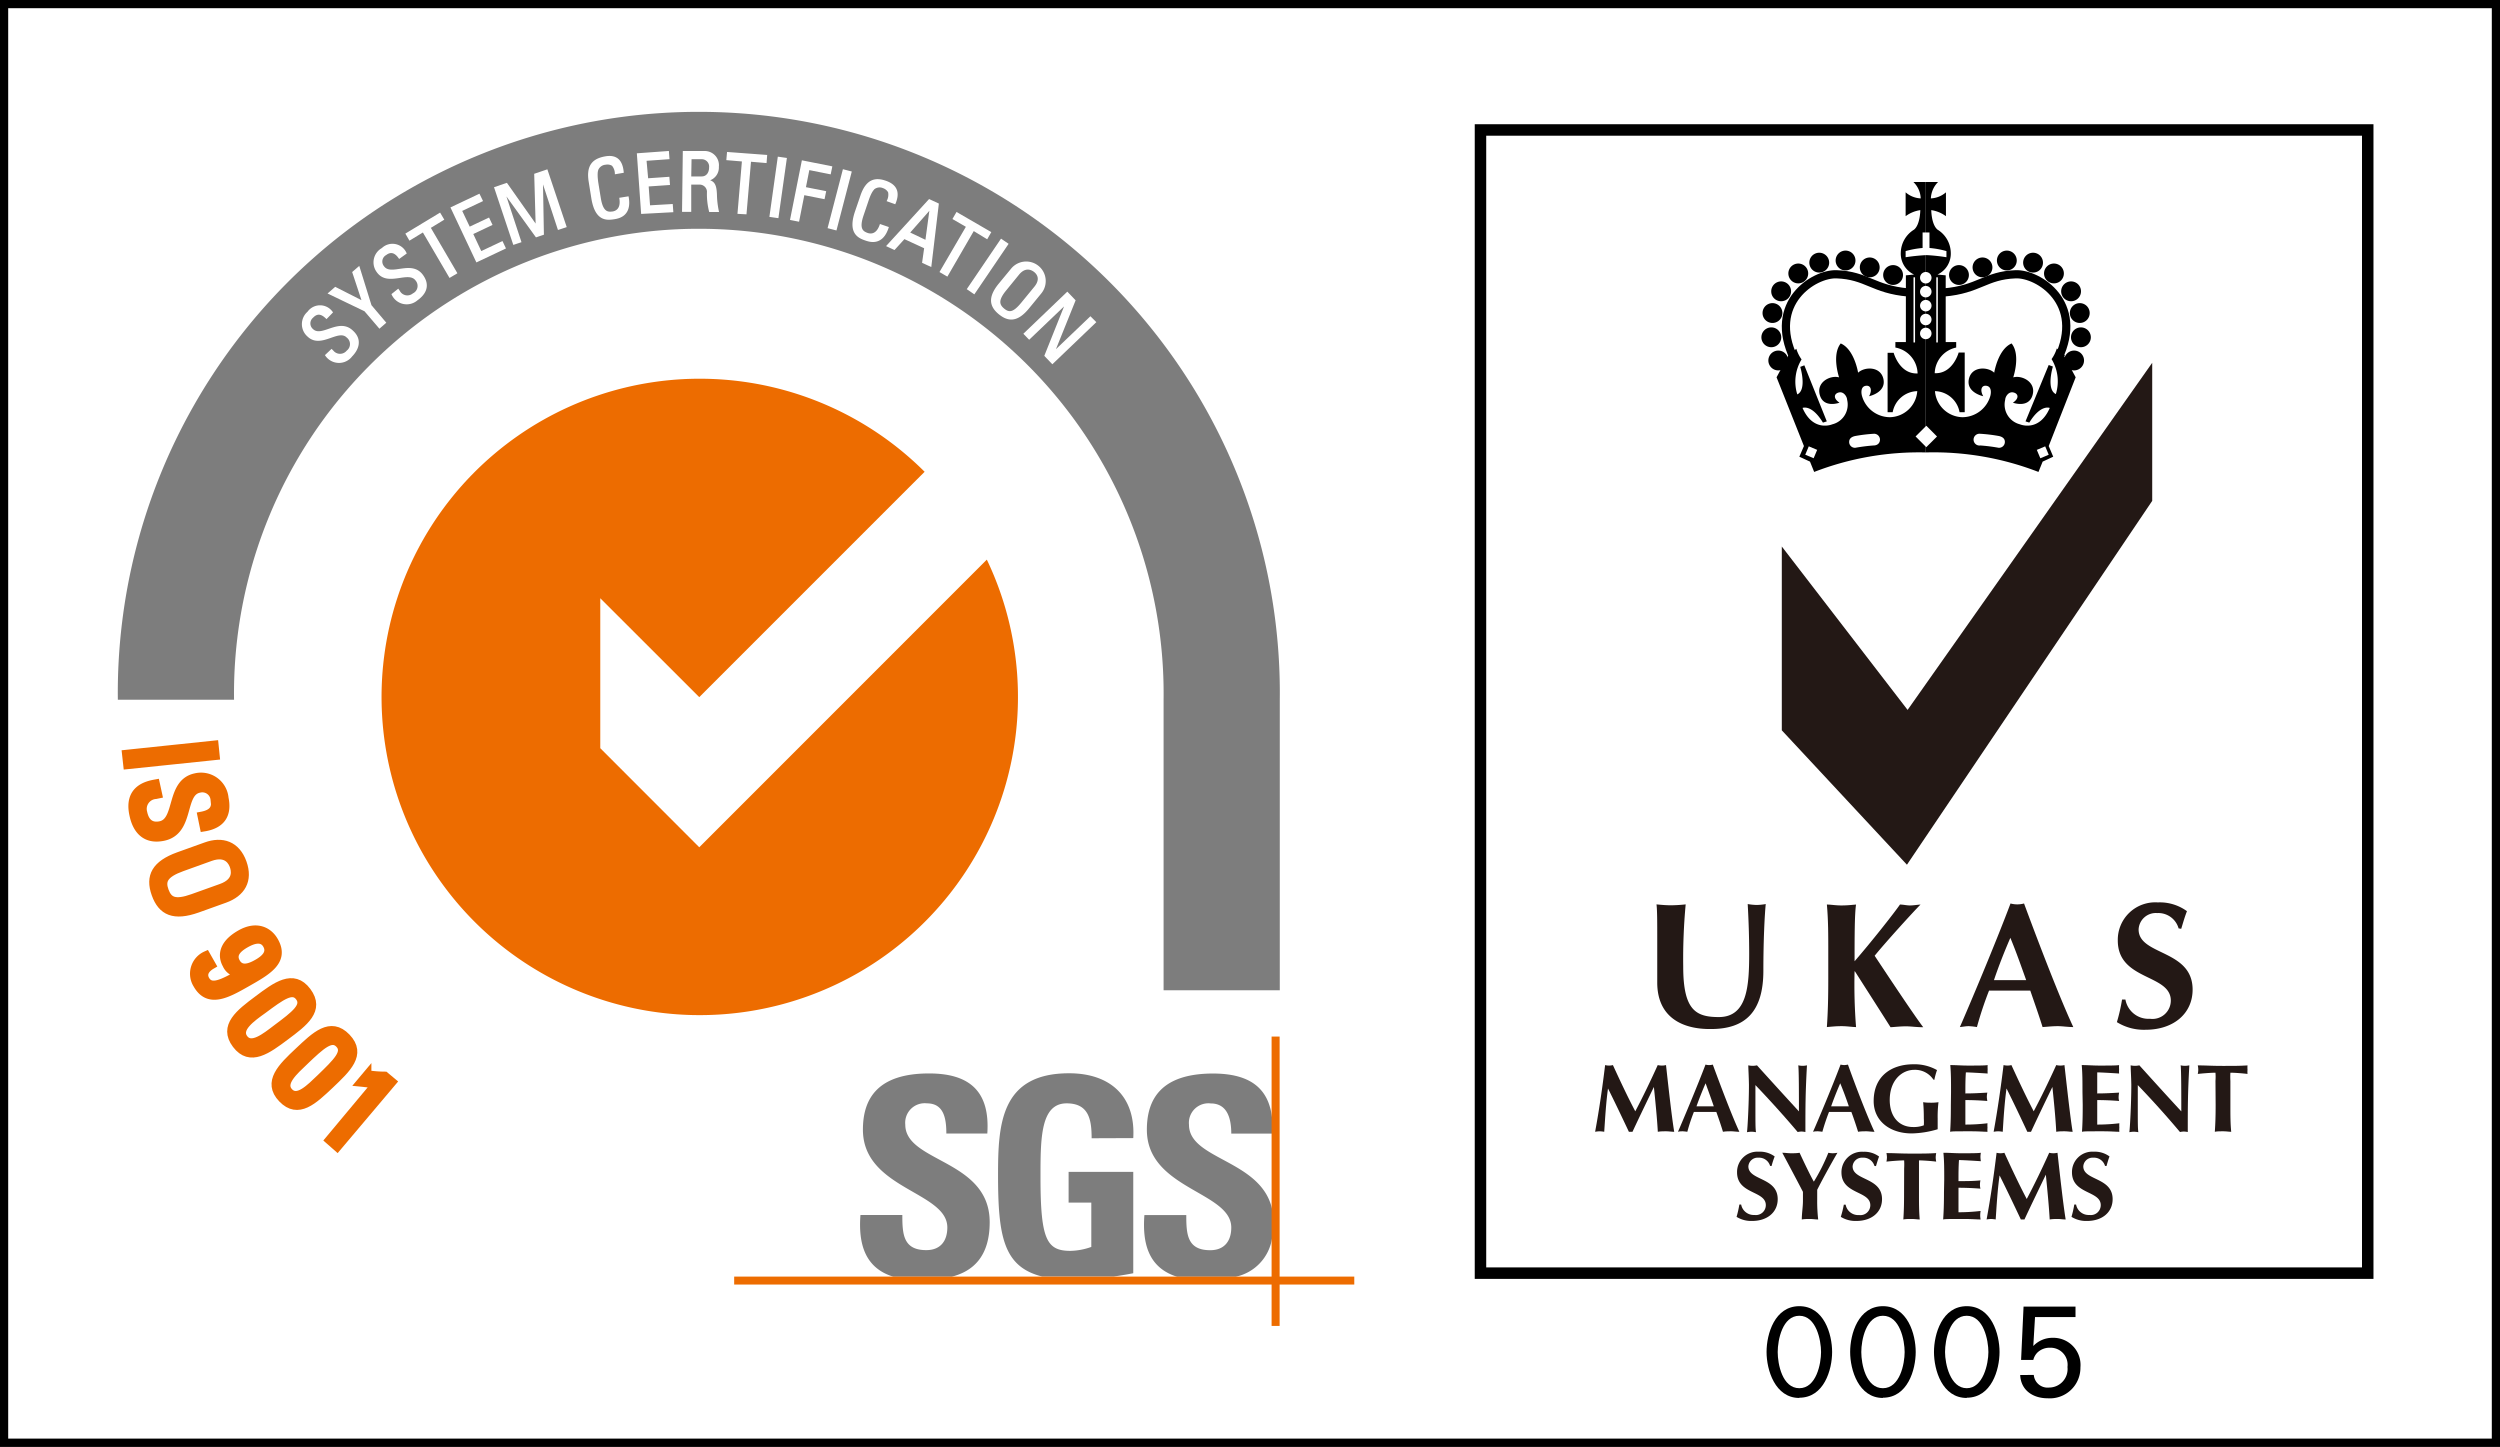 <svg xmlns="http://www.w3.org/2000/svg" viewBox="0 0 305.07 176.55"><rect x="0" y="0" width="305.07" height="176.55" fill="#333333" stroke="none"/><defs><style>.cls-1,.cls-6,.cls-9{fill:#fff;}.cls-1,.cls-7,.cls-8{stroke:#000;}.cls-2,.cls-4{fill:#7d7d7d;}.cls-2{fill-rule:evenodd;}.cls-3,.cls-5{fill:#ed6c00;}.cls-5{stroke:#ed6c00;}.cls-6{stroke:#fff;stroke-miterlimit:3.86;stroke-width:0.2px;}.cls-7,.cls-8{fill:none;}.cls-7{stroke-width:1.4px;}.cls-8{stroke-width:1px;}.cls-10{fill:#231815;}</style></defs><g id="圖層_2" data-name="圖層 2"><g id="Layer_1" data-name="Layer 1"><rect class="cls-1" x="0.5" y="0.5" width="304.07" height="175.55"/><path class="cls-2" d="M156.17,120.84V85.39a70.9,70.9,0,1,0-141.79,0s14.18,0,14.18,0a56.72,56.72,0,1,1,113.43,0v35.45Z"/><path class="cls-3" d="M85.33,103.39,73.25,91.3V73L85.33,85.07l27.5-27.5a38.83,38.83,0,1,0,7.59,10.72Z"/><path class="cls-4" d="M109,155.79c-3.54-1.09-4.26-4.15-4-7.53h5.11c0,2.33.1,4.29,2.92,4.29,1.73,0,2.57-1.11,2.57-2.77,0-4.39-10.3-4.67-10.3-11.93,0-3.82,1.83-6.86,8.07-6.86,5,0,7.45,2.23,7.11,7.33h-5c0-1.82-.3-3.68-2.37-3.68a2.38,2.38,0,0,0-2.64,2.6c0,4.63,10.3,4.23,10.3,11.9,0,4.23-2.08,6-4.62,6.65Z"/><path class="cls-4" d="M133.21,138.9c0-2.27-.34-4.26-3.05-4.26-3.19,0-3.19,4.29-3.19,9,0,7.63.75,9,3.66,9a8,8,0,0,0,2.54-.48v-5.41H130.4V143h7.89v12.37c-.54.11-1.4.26-2.37.4h-8.75c-4.74-1.18-5.38-4.94-5.38-12.4,0-6.15.31-12.4,8.67-12.4,5,0,8.13,2.8,7.83,7.91Z"/><path class="cls-4" d="M148,131c4.47,0,6.91,1.74,7.25,5.66v1.67h-5c0-1.78-.45-3.68-2.51-3.68a2.38,2.38,0,0,0-2.65,2.6c0,4.28,8.8,4.26,10.14,10.29v3.54a5.68,5.68,0,0,1-4.45,4.72h-7.13c-3.55-1.09-4.26-4.15-4-7.53h5.11c0,2.33.1,4.29,2.92,4.29,1.72,0,2.57-1.11,2.57-2.77,0-4.39-10.3-4.67-10.3-11.93,0-3.82,1.83-6.85,8.07-6.86Z"/><polygon class="cls-3" points="89.59 155.78 165.26 155.78 165.26 156.75 89.59 156.75 89.59 155.78 89.59 155.78"/><polygon class="cls-3" points="155.17 126.49 156.15 126.49 156.15 161.8 155.17 161.8 155.17 126.49 155.17 126.49"/><path class="cls-5" d="M15.54,93.36,15.39,92l10.78-1.13.14,1.37Z"/><path class="cls-5" d="M19.29,96.94,19,97a1.71,1.71,0,0,0-1.53,2.17c.22,1.07.84,1.8,2.1,1.54,2.35-.49,1.11-5.19,4.3-5.85a2.87,2.87,0,0,1,3.52,2.53c.4,1.94-.32,3.22-2.5,3.57l-.29-1.41c1.17-.22,1.86-.75,1.59-2a1.51,1.51,0,0,0-1.89-1.31c-2.33.48-1,5.18-4.38,5.87-2.24.46-3.27-.94-3.63-2.69C15.6,96.28,18,95.79,19,95.61Z"/><path class="cls-5" d="M21.78,104.48l3.34-1.2c2-.73,3.71-.15,4.48,2s-.15,3.67-2.18,4.4l-3.34,1.2c-2.83,1-4.32.37-5.09-1.79S19,105.49,21.78,104.48Zm1.76,5.1L27,108.34c2.13-.76,1.67-2.25,1.53-2.66s-.75-1.86-2.88-1.09l-3.44,1.24c-2.23.8-2.57,1.65-2.12,2.88S21.31,110.38,23.54,109.58Z"/><path class="cls-5" d="M30.13,119.91c-2.36,1.34-4.67,2.67-6.06.23a2.47,2.47,0,0,1,1.09-3.58l.68,1.2c-.66.38-1.21,1-.77,1.8.66,1.16,2,.52,4.3-.8v0a1.77,1.77,0,0,1-1.73-1.07c-.41-.72-.8-2.29,1.67-3.7,2-1.15,3.47-.36,4.15.84C34.86,117.27,32.57,118.52,30.13,119.91ZM30,115.15c-.9.51-1.78,1.24-1.19,2.28s1.67.65,2.57.14,1.77-1.25,1.19-2.28S30.83,114.68,30,115.15Z"/><path class="cls-5" d="M34.83,126.45c-2.18,1.63-4.31,3.24-6,1s.46-3.84,2.64-5.47,4.31-3.27,6-1S37.08,124.77,34.83,126.45Zm-2.75-3.23c-1.4,1-3.23,2.29-2.32,3.51s2.62-.17,4-1.22c2.25-1.68,3.62-2.72,2.78-3.85S34.33,121.55,32.08,123.22Z"/><path class="cls-5" d="M40.27,132.36c-2,1.88-3.88,3.73-5.83,1.7s0-3.87,2-5.75,3.88-3.77,5.85-1.71S42.29,130.43,40.27,132.36Zm-3.12-2.87c-1.27,1.22-2.93,2.66-1.88,3.77s2.58-.5,3.85-1.71c2-1.94,3.26-3.14,2.29-4.16S39.18,127.56,37.15,129.49Z"/><path class="cls-5" d="M41.15,140l-1-.88,5.7-6.83-1.87-.19.84-1a14.77,14.77,0,0,0,2.15.17l.91.76Z"/><path class="cls-6" d="M40.46,42.71l.15.15a1.15,1.15,0,0,0,1.77,0,1.1,1.1,0,0,0,0-1.74C41.28,40,39.16,42.49,37.6,41a1.91,1.91,0,0,1,0-2.89,1.78,1.78,0,0,1,2.91,0l-.67.69c-.56-.55-1.11-.73-1.71-.1a1,1,0,0,0,0,1.53c1.14,1.1,3.22-1.4,4.87.19,1.1,1,.73,2.15-.1,3a1.92,1.92,0,0,1-3.12-.07Z"/><path class="cls-6" d="M43.09,33.23l.7-.61,1.45,4.67L47,39.37l-.69.6L44.54,37.9l-4.39-2.11.77-.67,3.36,1.71Z"/><path class="cls-6" d="M48.58,35.37l.12.17a1.14,1.14,0,0,0,1.73.35,1.11,1.11,0,0,0,.37-1.71c-.93-1.29-3.46.74-4.72-1a1.9,1.9,0,0,1,.58-2.83,1.77,1.77,0,0,1,2.85.55l-.78.56c-.45-.65-1-.92-1.66-.42a1,1,0,0,0-.29,1.51c.93,1.29,3.43-.78,4.76,1.07.89,1.24.32,2.25-.65,2.94a1.91,1.91,0,0,1-3-.64Z"/><path class="cls-6" d="M53.67,26.08l.41.69-1.64,1,3.24,5.54-.79.47-3.25-5.55-1.64,1-.4-.69Z"/><path class="cls-6" d="M58.18,31.89,55.1,25.36l3.36-1.59.35.72-2.54,1.2,1,2.1,2.36-1.11.34.72-2.35,1.11,1.06,2.26,2.59-1.22.34.72Z"/><path class="cls-6" d="M63.51,29.49l-.81.27-2.29-6.85,1.41-.48,3.65,5.18h0l-.18-6.33,1.44-.49,2.3,6.86-.88.29-2-6.1h0l.12,6.73-.83.28L61.5,23.39h0Z"/><path class="cls-6" d="M75.13,21.15a1.64,1.64,0,0,0-.38-1A1.19,1.19,0,0,0,73.9,20a1.15,1.15,0,0,0-1,.73c0,.08-.16.29,0,1.51l.31,1.91c.28,1.75.89,1.86,1.59,1.75.27-.05,1.1-.28.88-1.68l.94-.15c.4,2.25-1.18,2.5-1.65,2.58-.89.14-2.26.31-2.71-2.46l-.32-2c-.33-2,.46-2.73,1.87-3s2.07.41,2.2,1.81Z"/><path class="cls-6" d="M78.33,26l-.51-7.2,3.71-.27.06.8-2.8.2L79,21.86l2.59-.18.06.8-2.6.18.18,2.5L82,25l.06.8Z"/><path class="cls-6" d="M84.25,22.43l0,3.32h-.92l.09-7.22,2.49,0a1.63,1.63,0,0,1,1.71,1.82A1.56,1.56,0,0,1,86.24,22v0c.82.14,1.12.43,1.15,1.88a10.76,10.76,0,0,0,.23,1.89h-1a8.52,8.52,0,0,1-.25-2.41,1,1,0,0,0-1.08-.93Zm0-.8,1.38,0c.66,0,1-.56,1-1.19a1,1,0,0,0-.95-1.11l-1.39,0Z"/><path class="cls-6" d="M93.51,19l-.06.79-1.9-.16L91,26.05,90.1,26l.54-6.39-1.9-.16.07-.8Z"/><path class="cls-6" d="M94.9,26.51,94,26.38l1-7.15.91.13Z"/><path class="cls-6" d="M96.52,26.76l1.41-7.08,3.52.7-.16.78-2.61-.52-.45,2.28,2.47.49-.16.78-2.47-.49-.64,3.24Z"/><path class="cls-6" d="M102,28l-.89-.23,1.82-7,.89.23Z"/><path class="cls-6" d="M108.33,24.49a1.65,1.65,0,0,0,.14-1.06,1.23,1.23,0,0,0-.67-.56,1.14,1.14,0,0,0-1.21.18c0,.07-.28.18-.68,1.36l-.62,1.83c-.57,1.67-.09,2.06.58,2.29.27.09,1.11.27,1.57-1.07l.9.31c-.7,2.17-2.22,1.65-2.67,1.5-.85-.29-2.14-.79-1.24-3.44l.66-1.93c.66-1.94,1.7-2.2,3-1.74s1.64,1.34,1.1,2.64Z"/><path class="cls-6" d="M113.4,24.41l1.06.49-.9,7.54-.93-.43.25-1.78-2.54-1.17-1.21,1.33-.84-.39Zm.15,1h0l-2.64,3,2.1,1Z"/><path class="cls-6" d="M120.83,28.36l-.4.7-1.64-1-3.22,5.56-.79-.46L118,27.64l-1.64-.95.4-.69Z"/><path class="cls-6" d="M118.87,35.78l-.76-.52,4.07-6,.76.52Z"/><path class="cls-6" d="M121.94,34.69l1.51-1.83A2.27,2.27,0,1,1,127,35.73l-1.5,1.83c-1.27,1.55-2.34,1.69-3.53.73S120.68,36.24,121.94,34.69ZM124.7,37l1.55-1.89c1-1.17.18-1.86,0-2s-1.06-.8-2,.37l-1.54,1.89c-1,1.22-.9,1.82-.23,2.37S123.7,38.22,124.7,37Z"/><path class="cls-6" d="M133.64,39.31l-5.22,5-.87-.91L130.11,37h0l-4.52,4.32-.57-.59,5.22-5,.9.94L128.59,43l0,0,4.47-4.27Z"/><rect class="cls-7" x="180.66" y="15.86" width="108.27" height="139.5"/><path d="M222,33.26a1.21,1.21,0,1,0-1.21-1.21A1.21,1.21,0,0,0,222,33.26Z"/><path d="M225.19,33A1.21,1.21,0,1,0,224,31.75,1.21,1.21,0,0,0,225.19,33Z"/><path d="M228.15,33.84a1.21,1.21,0,1,0-1.2-1.21A1.21,1.21,0,0,0,228.15,33.84Z"/><path d="M231,34.77a1.21,1.21,0,1,0-1.2-1.21A1.21,1.21,0,0,0,231,34.77Z"/><path d="M219.44,34.58a1.21,1.21,0,1,0-1.21-1.21A1.21,1.21,0,0,0,219.44,34.58Z"/><path d="M217.35,36.76a1.21,1.21,0,1,0-1.21-1.2A1.2,1.2,0,0,0,217.35,36.76Z"/><path d="M216.28,39.41a1.21,1.21,0,1,0-1.2-1.21A1.21,1.21,0,0,0,216.28,39.41Z"/><path d="M216.14,42.37a1.21,1.21,0,1,0-1.2-1.2A1.21,1.21,0,0,0,216.14,42.37Z"/><path d="M217,45.2a1.21,1.21,0,1,0-1.21-1.2A1.21,1.21,0,0,0,217,45.2Z"/><path class="cls-8" d="M232.89,35.69c-4.32-.37-5.06-2.08-8.77-2.22-2.76-.11-8.49,3.48-5.2,10.29"/><path d="M218.19,43.44l-1.4,2.6,3.34,8.39-.56,1.3,1.3.6.51,1.26A35.4,35.4,0,0,1,235,55.21v-33h-1.51a2.94,2.94,0,0,1,.89,2,3,3,0,0,1-1.84-.74v2.91a4,4,0,0,1,1.79-.74s0,1.74-.76,2.38a3.38,3.38,0,0,0-1.62,2.8,2.81,2.81,0,0,0,1.62,2.68l-1,.1v8.14h-1.28v.67A3.3,3.3,0,0,1,234,45.57c-2.22.1-2.92-2.52-2.92-2.52h-.74V50.3h.62a3.13,3.13,0,0,1,3-2.57,3.42,3.42,0,0,1-3.36,3.18,3.56,3.56,0,0,1-3.37-2.54c-.1-.31-.22-1.14.39-1.28s.91.44.46,1.26c0,0,2.07-.43,1.76-2.05s-2.3-1.58-3.1-.82c0,0-.45-2.85-2.12-3.57h0c-1.13,1.41-.2,4.14-.2,4.14-1.06-.3-2.83.58-2.34,2.19s2.39.9,2.39.9c-.79-.52-.68-1.11-.07-1.25s1,.56,1,.89a2.48,2.48,0,0,1-1.81,3s-2.33,1-3.63-2c0,0,1.1-.49,2.49,1.79l.47-.15-2.74-6.84-.5.19s.85,2.77-.36,3.36a5.23,5.23,0,0,1,.52-4.27,4.64,4.64,0,0,1-.64-1.3l-1,.84"/><path d="M248.09,33.26a1.21,1.21,0,1,1,1.21-1.21A1.2,1.2,0,0,1,248.09,33.26Z"/><path d="M244.89,33a1.21,1.21,0,1,1,1.21-1.21A1.21,1.21,0,0,1,244.89,33Z"/><path d="M241.92,33.84a1.21,1.21,0,1,1,1.21-1.21A1.21,1.21,0,0,1,241.92,33.84Z"/><path d="M239.05,34.77a1.21,1.21,0,1,1,1.21-1.21A1.21,1.21,0,0,1,239.05,34.77Z"/><path d="M250.64,34.58a1.21,1.21,0,1,1,1.21-1.21A1.21,1.21,0,0,1,250.64,34.58Z"/><path d="M252.73,36.76a1.21,1.21,0,1,1,1.21-1.2A1.21,1.21,0,0,1,252.73,36.76Z"/><path d="M253.8,39.41A1.21,1.21,0,1,1,255,38.2,1.21,1.21,0,0,1,253.8,39.41Z"/><path d="M253.94,42.37a1.21,1.21,0,1,1,1.2-1.2A1.21,1.21,0,0,1,253.94,42.37Z"/><path d="M253.1,45.2a1.21,1.21,0,1,1,1.21-1.2A1.21,1.21,0,0,1,253.1,45.2Z"/><path class="cls-8" d="M237.19,35.69c4.32-.37,5.06-2.08,8.77-2.22,2.76-.11,8.49,3.48,5.19,10.29"/><path d="M251.89,43.44l1.4,2.6L250,54.43l.55,1.3-1.29.6-.51,1.26A35.4,35.4,0,0,0,235,55.21v-33h1.5a3,3,0,0,0-.88,2,3,3,0,0,0,1.84-.74v2.91a4.05,4.05,0,0,0-1.79-.74s0,1.74.76,2.38a3.38,3.38,0,0,1,1.62,2.8,2.81,2.81,0,0,1-1.62,2.68l1,.1v8.14h1.28v.67a3.3,3.3,0,0,0-2.62,3.13c2.22.1,2.92-2.52,2.92-2.52h.74V50.3h-.63a3.12,3.12,0,0,0-3-2.57,3.44,3.44,0,0,0,3.37,3.18,3.56,3.56,0,0,0,3.37-2.54c.1-.31.22-1.14-.4-1.28s-.91.44-.45,1.26c0,0-2.07-.43-1.76-2.05s2.3-1.58,3.1-.82c0,0,.45-2.85,2.12-3.57h0c1.14,1.41.2,4.14.2,4.14,1.07-.3,2.84.58,2.35,2.19s-2.39.9-2.39.9c.79-.52.68-1.11.06-1.25s-1,.56-1,.89a2.48,2.48,0,0,0,1.8,3s2.34,1,3.64-2c0,0-1.1-.49-2.5,1.79l-.46-.15L250,44.54l.51.19s-.85,2.77.36,3.36a5.23,5.23,0,0,0-.52-4.27,4.64,4.64,0,0,0,.64-1.3l1,.84"/><rect class="cls-9" x="220.46" y="54.62" width="1.11" height="1.11" transform="translate(84.54 237.58) rotate(-67.21)"/><path class="cls-9" d="M228.63,54.36c.5,0,.78-.32.78-.71a.72.72,0,0,0-.72-.72,19.09,19.09,0,0,0-2.33.28c-.43.1-.71.32-.71.71a.7.7,0,0,0,.76.72A21.28,21.28,0,0,1,228.63,54.36Z"/><rect class="cls-9" x="248.72" y="54.62" width="1.11" height="1.11" transform="translate(-1.88 101.06) rotate(-22.83)"/><path class="cls-9" d="M241.66,54.36a.72.72,0,1,1-.06-1.43,19.24,19.24,0,0,1,2.34.28c.43.1.71.32.71.71a.71.71,0,0,1-.77.72A20.94,20.94,0,0,0,241.66,54.36Z"/><rect class="cls-9" x="234.14" y="52.34" width="1.85" height="1.85" transform="translate(30.89 181.35) rotate(-44.87)"/><path class="cls-9" d="M235,34.59a.7.7,0,1,0-.7-.7A.69.69,0,0,0,235,34.59Z"/><path class="cls-9" d="M235,36.29a.7.7,0,1,0-.7-.7A.69.69,0,0,0,235,36.29Z"/><path class="cls-9" d="M235,38a.7.7,0,0,0,0-1.4.7.7,0,1,0,0,1.4Z"/><path class="cls-9" d="M235,39.69a.7.7,0,1,0-.7-.7A.69.69,0,0,0,235,39.69Z"/><path class="cls-9" d="M235,41.39a.7.7,0,1,0-.7-.7A.69.69,0,0,0,235,41.39Z"/><rect class="cls-9" x="233.5" y="33.84" width="0.19" height="7.95"/><rect class="cls-9" x="236.28" y="33.84" width="0.19" height="7.95"/><path class="cls-9" d="M235.05,28.37h.4v1.89a11.17,11.17,0,0,1,2.07.38v.75a22.3,22.3,0,0,0-2.44-.26h0a25.23,25.23,0,0,0-2.54.26v-.75a11.17,11.17,0,0,1,2.07-.38V28.37h.4"/><path class="cls-10" d="M196.23,132.76c-.25,1.78-.35,3.57-.47,5.35a3.68,3.68,0,0,0-.56-.06,3.55,3.55,0,0,0-.55.06c.5-2.71.89-5.42,1.22-8.14a1.91,1.91,0,0,0,.48.06,1.89,1.89,0,0,0,.47-.06c.86,1.88,1.86,4,2.73,5.64.93-1.76,1.89-3.76,2.74-5.64a2.29,2.29,0,0,0,.51.06,2.14,2.14,0,0,0,.5-.06c.3,2.72.72,6.48,1,8.14-.32,0-.64-.06-1-.06s-.64,0-1,.06c-.09-1.64-.29-3.64-.48-5.47h0c-.88,1.83-1.76,3.64-2.61,5.47l-.22,0-.22,0c-.84-1.78-1.69-3.57-2.58-5.35Z"/><path class="cls-10" d="M212.25,138.11c-.37,0-.7-.06-1-.06s-.68,0-1,.06c-.24-.8-.52-1.61-.81-2.42l-1.51,0-1.23,0a22.82,22.82,0,0,0-.8,2.42,5.43,5.43,0,0,0-.55-.06c-.19,0-.37,0-.59.06.57-1.31,2.34-5.51,3.36-8.2a1.68,1.68,0,0,0,.89,0C210,132.6,211.36,136.19,212.25,138.11ZM209.13,135c-.34-1-.67-1.89-1-2.81-.4.92-.77,1.85-1.11,2.81Z"/><path class="cls-10" d="M213.34,130a2.46,2.46,0,0,0,.53.06,2.33,2.33,0,0,0,.53-.06c1.7,1.88,3.39,3.74,5.12,5.62,0-1.88,0-5.09-.08-5.62a2.37,2.37,0,0,0,1.06,0c-.19,3.44-.19,5-.19,8.14a2.63,2.63,0,0,0-.48-.06,2.14,2.14,0,0,0-.46.06q-2.43-2.87-5.16-5.73c0,.88,0,1.86,0,2.75,0,1.88,0,2.55.07,3a3.69,3.69,0,0,0-.55-.06,3.43,3.43,0,0,0-.55.06c.06-.34.24-3.38.24-5.79C213.4,131.26,213.35,130.54,213.34,130Z"/><path class="cls-10" d="M228.74,138.11c-.38,0-.71-.06-1-.06s-.67,0-1,.06c-.25-.8-.52-1.61-.82-2.42l-1.51,0-1.22,0a25.45,25.45,0,0,0-.81,2.42,5.14,5.14,0,0,0-.55-.06c-.19,0-.37,0-.59.06.58-1.31,2.35-5.51,3.36-8.2a2.32,2.32,0,0,0,.45.06,2.42,2.42,0,0,0,.45-.06C226.46,132.6,227.84,136.19,228.74,138.11ZM225.61,135c-.34-1-.67-1.89-1.05-2.81-.4.92-.77,1.85-1.11,2.81Z"/><path class="cls-10" d="M235.92,131.73a2.68,2.68,0,0,0-2.32-1.18c-1.47,0-3,1.22-3,3.69,0,1.88,1,3.29,2.87,3.29a3.5,3.5,0,0,0,1.29-.21,6.22,6.22,0,0,0,0-.82c0-1.28-.07-1.81-.08-2a5.48,5.48,0,0,0,.87.06,6,6,0,0,0,1-.06,14.64,14.64,0,0,0-.1,2c0,.49,0,1.12,0,1.3a11.84,11.84,0,0,1-3.15.51c-2.71,0-4.66-1.54-4.66-3.95,0-3,2.11-4.49,4.88-4.49a5.6,5.6,0,0,1,2.85.71,8.93,8.93,0,0,0-.33,1.2Z"/><path class="cls-10" d="M238.08,133.24c0-1.32,0-2.23-.09-3.27.7,0,1.4.06,2.1.06,1.16,0,2.15,0,2.46-.06a3.26,3.26,0,0,0,0,.5,3.71,3.71,0,0,0,0,.53c-.89-.06-2.31-.14-2.66-.14-.06.86-.06,1.71-.06,2.57,1,0,1.78-.05,2.68-.1a2.63,2.63,0,0,0-.06.54,3,3,0,0,0,.06.48c-.9-.07-1.78-.11-2.68-.11,0,.5,0,1,0,1.51s0,1,0,1.48a22.35,22.35,0,0,0,2.7-.16,3.71,3.71,0,0,0,0,.53,3,3,0,0,0,0,.51c-.42,0-1-.06-2.06-.06-1.92,0-2.24,0-2.5.06.07-1,.09-1.94.09-3.27Z"/><path class="cls-10" d="M244.86,132.76c-.25,1.78-.36,3.57-.47,5.35a3.68,3.68,0,0,0-.56-.06,3.43,3.43,0,0,0-.55.06c.49-2.71.88-5.42,1.21-8.14a2.05,2.05,0,0,0,.49.06,2,2,0,0,0,.47-.06c.86,1.88,1.86,4,2.72,5.64.93-1.76,1.9-3.76,2.75-5.64a2.22,2.22,0,0,0,.51.06,2.05,2.05,0,0,0,.49-.06c.31,2.72.72,6.48,1,8.14-.32,0-.64-.06-1-.06s-.65,0-1,.06c-.08-1.64-.28-3.64-.47-5.47h0c-.89,1.83-1.76,3.64-2.61,5.47l-.22,0-.23,0c-.83-1.78-1.68-3.57-2.57-5.35Z"/><path class="cls-10" d="M254.12,133.24c0-1.32,0-2.23-.09-3.27.69,0,1.4.06,2.1.06,1.15,0,2.14,0,2.46-.06a3.11,3.11,0,0,0,0,.5,3.54,3.54,0,0,0,0,.53c-.9-.06-2.31-.14-2.67-.14,0,.86,0,1.71,0,2.57,1,0,1.78-.05,2.67-.1a3.61,3.61,0,0,0-.06.54c0,.13,0,.23.06.48-.89-.07-1.78-.11-2.67-.11,0,.5,0,1,0,1.51s0,1,0,1.48a22.59,22.59,0,0,0,2.7-.16,3.54,3.54,0,0,0,0,.53,2.79,2.79,0,0,0,0,.51c-.42,0-1-.06-2.06-.06-1.93,0-2.24,0-2.5.06.07-1,.09-1.94.09-3.27Z"/><path class="cls-10" d="M260,130a2.33,2.33,0,0,0,.53.06,2.39,2.39,0,0,0,.53-.06c1.7,1.88,3.38,3.74,5.12,5.62,0-1.88,0-5.09-.08-5.62a2.33,2.33,0,0,0,.53.06,2.46,2.46,0,0,0,.53-.06c-.19,3.44-.19,5-.19,8.14a2.73,2.73,0,0,0-.49-.06,2.32,2.32,0,0,0-.46.06q-2.41-2.87-5.15-5.73c0,.88,0,1.86,0,2.75,0,1.88,0,2.55.07,3a3.68,3.68,0,0,0-.56-.06,3.43,3.43,0,0,0-.54.06c.06-.34.24-3.38.24-5.79C260.06,131.26,260,130.54,260,130Z"/><path class="cls-10" d="M270.35,131.9a6.77,6.77,0,0,0,0-1c-.46,0-1.45.07-2.16.15a2.31,2.31,0,0,0,.06-.52,2.37,2.37,0,0,0-.06-.52c1.08,0,1.61.06,3.07.06s2,0,3-.06a3.15,3.15,0,0,0,0,.52,3.05,3.05,0,0,0,0,.52c-.63-.08-1.62-.15-2.09-.15a9,9,0,0,0,0,1v2.94c0,1.33,0,2.23.1,3.27-.26,0-.58-.06-1-.06s-.71,0-1,.06c.07-1,.1-1.94.1-3.27Z"/><path class="cls-10" d="M216,142.27a1.4,1.4,0,0,0-1.43-1,1.14,1.14,0,0,0-1.22,1.06c0,1.75,3.58,1.31,3.58,4,0,1.58-1.25,2.66-3.12,2.66a3.36,3.36,0,0,1-1.9-.5,12.36,12.36,0,0,0,.34-1.5h.22a1.56,1.56,0,0,0,1.63,1.27,1.21,1.21,0,0,0,1.38-1.2c0-1.78-3.51-1.31-3.51-4a2.48,2.48,0,0,1,2.65-2.52,3,3,0,0,1,1.94.58,10.13,10.13,0,0,0-.38,1.17Z"/><path class="cls-10" d="M221.33,144.21a22.92,22.92,0,0,0,1.78-3.54,3.19,3.19,0,0,0,.54.06,3.81,3.81,0,0,0,.57-.06c-.52.89-1.71,3-2.47,4.52,0,.38,0,.77,0,1.16a19.34,19.34,0,0,0,.12,2.46c-.33,0-.67-.06-1-.06s-.67,0-1,.06c0-.75.14-1.54.14-2.27,0-.37,0-.74,0-1.1-.81-1.57-2.16-4.09-2.52-4.77.35,0,.7.06,1.06.06s.69,0,1.05-.06c.54,1.17,1.42,3,1.75,3.54Z"/><path class="cls-10" d="M228.73,142.27a1.4,1.4,0,0,0-1.43-1,1.15,1.15,0,0,0-1.23,1.06c0,1.75,3.59,1.31,3.59,4,0,1.58-1.25,2.66-3.13,2.66a3.39,3.39,0,0,1-1.9-.5A12.44,12.44,0,0,0,225,147h.22a1.55,1.55,0,0,0,1.63,1.27,1.21,1.21,0,0,0,1.38-1.2c0-1.78-3.52-1.31-3.52-4a2.49,2.49,0,0,1,2.66-2.52,3,3,0,0,1,1.93.58c-.14.36-.22.65-.38,1.17Z"/><path class="cls-10" d="M232.36,142.6a9,9,0,0,0,0-1c-.46,0-1.45.07-2.16.15a3.07,3.07,0,0,0,.06-.52,3.19,3.19,0,0,0-.06-.52c1.07,0,1.6.06,3.07.06s2,0,3-.06a3.19,3.19,0,0,0-.06.52,3.07,3.07,0,0,0,.06.52c-.64-.08-1.63-.15-2.1-.15,0,.16,0,.59,0,1v2.94c0,1.33,0,2.23.09,3.27-.26,0-.58-.06-1-.06s-.71,0-1,.06c.07-1,.09-1.94.09-3.27Z"/><path class="cls-10" d="M237.25,143.94c0-1.32,0-2.23-.1-3.27.7,0,1.41.06,2.1.06,1.16,0,2.15,0,2.47-.06a3.11,3.11,0,0,0-.05.5,3.54,3.54,0,0,0,.05.53c-.9-.06-2.31-.14-2.67-.14-.06.86-.06,1.71-.06,2.57,1,0,1.79,0,2.68-.09a2.48,2.48,0,0,0-.06.53c0,.13,0,.23.06.48-.89-.07-1.78-.11-2.68-.11,0,.5,0,1,0,1.51s0,1,0,1.48a22.59,22.59,0,0,0,2.7-.16,3.54,3.54,0,0,0-.05.53,2.79,2.79,0,0,0,.05.51c-.43,0-1-.06-2.07-.06-1.92,0-2.24,0-2.5.06.07-1,.1-1.94.1-3.27Z"/><path class="cls-10" d="M244,143.46c-.25,1.78-.35,3.57-.47,5.35a3.69,3.69,0,0,0-.55-.06,3.55,3.55,0,0,0-.56.06c.5-2.71.89-5.42,1.22-8.14a1.91,1.91,0,0,0,.48.06,1.89,1.89,0,0,0,.47-.06c.86,1.88,1.86,4,2.73,5.64.93-1.76,1.9-3.76,2.74-5.64a2.29,2.29,0,0,0,.51.06,2.14,2.14,0,0,0,.5-.06c.3,2.72.72,6.48,1,8.14-.32,0-.64-.06-.95-.06s-.65,0-1,.06c-.09-1.64-.29-3.64-.47-5.47h0c-.88,1.83-1.76,3.64-2.61,5.47l-.22,0-.22,0c-.84-1.78-1.69-3.57-2.58-5.35Z"/><path class="cls-10" d="M256.87,142.27a1.4,1.4,0,0,0-1.43-1,1.14,1.14,0,0,0-1.22,1.06c0,1.75,3.58,1.31,3.58,4,0,1.58-1.25,2.66-3.12,2.66a3.36,3.36,0,0,1-1.9-.5,12.36,12.36,0,0,0,.34-1.5h.22a1.56,1.56,0,0,0,1.63,1.27,1.21,1.21,0,0,0,1.38-1.2c0-1.78-3.51-1.31-3.51-4a2.48,2.48,0,0,1,2.65-2.52,3,3,0,0,1,1.93.58c-.14.36-.22.65-.37,1.17Z"/><path class="cls-10" d="M202.23,119.9c0-2.34,0-3.51,0-5.07,0-2.3,0-3.76-.09-4.47.59.06,1.2.11,1.78.11a17.53,17.53,0,0,0,1.78-.11,71.76,71.76,0,0,0-.3,7.59c0,5.3,1.52,6.16,4.34,6.16,3.47,0,3.71-3.75,3.71-7.79,0-2-.07-4-.18-6a7,7,0,0,0,1.11.11,6.71,6.71,0,0,0,1.09-.11c-.13,1.28-.29,4.38-.29,8.13,0,5-2.19,7.12-6.4,7.12C205.11,125.61,202.23,124,202.23,119.9Z"/><path class="cls-10" d="M226.31,118.52a65.92,65.92,0,0,0,.18,6.81c-.48,0-1.07-.11-1.78-.11s-1.3.07-1.78.11c.13-1.91.17-3.58.17-6v-2.95c0-2.43,0-4.1-.17-6,.48,0,1.06.11,1.78.11s1.3-.07,1.78-.11c-.18,1.15-.18,4.12-.18,6.92,2-2.3,4.78-5.82,5.54-6.92.41,0,.8.11,1.21.11s.8-.07,1.3-.11c-1,1-4.47,4.84-5.6,6.25,1.87,2.82,4.76,7.18,5.93,8.72-.85,0-1.48-.11-2.11-.11s-1.25.07-1.88.11c-1.44-2.28-2.91-4.56-4.34-6.81Z"/><path class="cls-10" d="M253,125.33c-.69,0-1.3-.11-1.91-.11s-1.23.07-1.84.11c-.46-1.48-1-3-1.5-4.45-.93,0-1.84,0-2.77,0-.76,0-1.5,0-2.26,0a43.76,43.76,0,0,0-1.48,4.45,8.6,8.6,0,0,0-1-.11c-.34,0-.67.07-1.08.11,1.06-2.41,4.32-10.13,6.18-15.08a3.15,3.15,0,0,0,1.65,0C248.82,115.2,251.35,121.79,253,125.33Zm-5.75-5.73c-.63-1.76-1.23-3.47-1.93-5.16-.73,1.69-1.41,3.4-2,5.16Z"/><path class="cls-10" d="M265.85,113.29a2.57,2.57,0,0,0-2.62-1.87,2.1,2.1,0,0,0-2.26,2c0,3.21,6.59,2.41,6.59,7.34,0,2.9-2.3,4.9-5.75,4.9a6.24,6.24,0,0,1-3.49-.93,21.87,21.87,0,0,0,.63-2.76h.41a2.86,2.86,0,0,0,3,2.35,2.24,2.24,0,0,0,2.54-2.22c0-3.27-6.47-2.41-6.47-7.33a4.57,4.57,0,0,1,4.88-4.65,5.61,5.61,0,0,1,3.56,1.07c-.26.67-.41,1.19-.7,2.15Z"/><polygon class="cls-10" points="217.43 66.69 217.43 89.12 232.7 105.52 262.63 61.12 262.63 44.27 232.78 86.63 217.43 66.69"/><path d="M229.77,160.56c2.07,0,2.65,3,2.65,4.43s-.58,4.41-2.65,4.41-2.64-2.93-2.64-4.41S227.71,160.56,229.77,160.56Zm0,10c3,0,4-3.39,4-5.58s-1-5.59-4-5.59-4,3.38-4,5.59S226.81,170.59,229.77,170.59Z"/><path d="M219.57,160.56c2.07,0,2.65,3,2.65,4.43s-.58,4.41-2.65,4.41-2.64-2.93-2.64-4.41S217.51,160.56,219.57,160.56Zm0,10c3,0,4-3.39,4-5.58s-1-5.59-4-5.59-4,3.38-4,5.59S216.61,170.59,219.57,170.59Z"/><path d="M240,160.56c2.06,0,2.64,3,2.64,4.43S242,169.4,240,169.4s-2.65-2.93-2.65-4.41S237.91,160.56,240,160.56Zm0,10c3,0,4-3.39,4-5.58s-1-5.59-4-5.59-4,3.38-4,5.59S237,170.59,240,170.59Z"/><path d="M248.18,167.78a1.69,1.69,0,0,0,1.88,1.54,2.26,2.26,0,0,0,2.23-2.51,2.08,2.08,0,0,0-2.13-2.35,2.15,2.15,0,0,0-1.52.57,1.94,1.94,0,0,0-.52.92h-1.49l.3-6.51h6.34v1.28h-4.94l-.21,3.53a3.22,3.22,0,0,1,2.38-1,3.31,3.31,0,0,1,3.37,3.61,3.73,3.73,0,0,1-4,3.77c-1.82,0-3.27-1-3.35-2.84Z"/></g></g></svg>